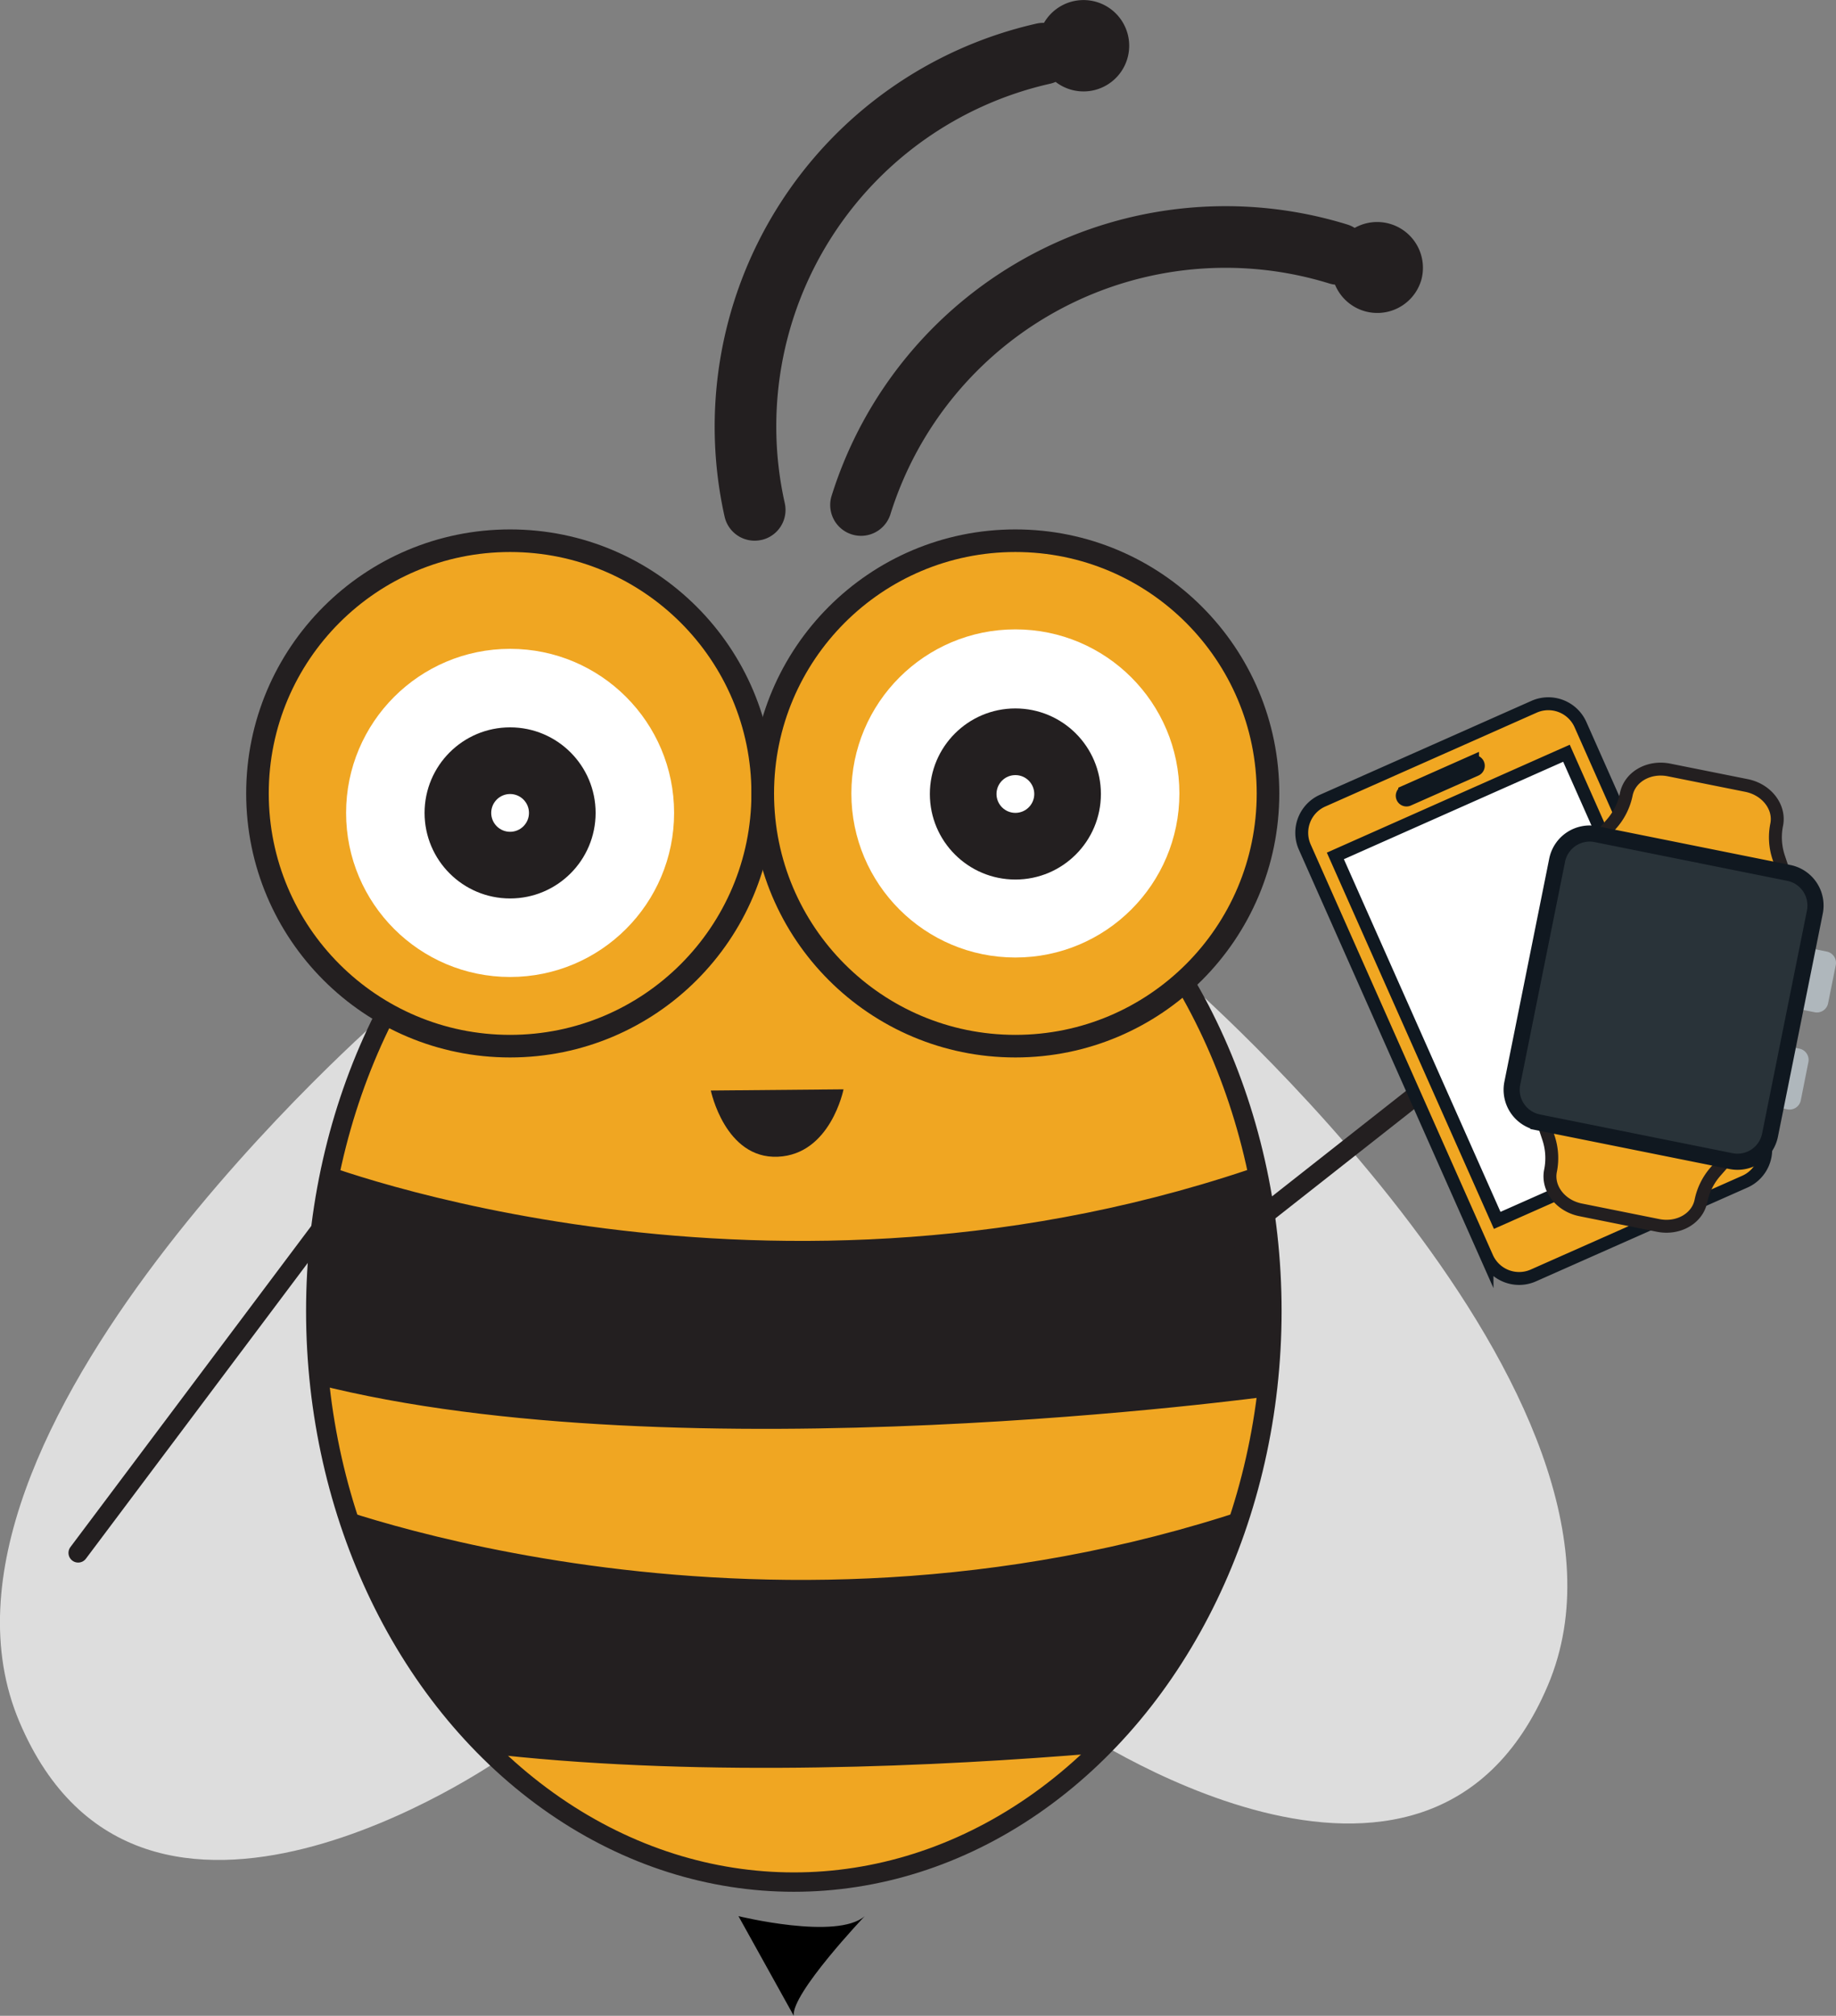 <svg xmlns="http://www.w3.org/2000/svg" xmlns:xlink="http://www.w3.org/1999/xlink" viewBox="0 0 568.91 624.37"><rect x="0" y="0" width="568.91" height="624.37" fill="#808080" stroke="none"/><defs><style>.cls-1,.cls-12,.cls-3,.cls-7{fill:#f0a622;}.cls-1,.cls-10,.cls-12,.cls-5,.cls-6,.cls-7{stroke:#231f20;}.cls-1,.cls-10,.cls-11,.cls-12,.cls-14,.cls-5,.cls-6,.cls-7{stroke-miterlimit:10;}.cls-1,.cls-10,.cls-6{stroke-width:6px;}.cls-2{fill:#ddd;}.cls-4{clip-path:url(#clip-path);}.cls-5,.cls-8{fill:#231f20;}.cls-5{stroke-width:0.75px;}.cls-10,.cls-6{fill:none;}.cls-7{stroke-width:7px;}.cls-9{fill:#fff;}.cls-10,.cls-14{stroke-linecap:round;}.cls-11{fill:#f1a722;}.cls-11,.cls-14{stroke:#101820;}.cls-11,.cls-12{stroke-width:4px;}.cls-13{fill:#afb7bc;}.cls-14{fill:#293339;stroke-width:5px;}</style><clipPath id="clip-path"><ellipse class="cls-1" cx="245.98" cy="406.08" rx="148.14" ry="176.88"/></clipPath></defs><title>SweetDeals-Illustration-1</title><g id="Layer_2" data-name="Layer 2"><g id="MrsBeez"><path class="cls-2" d="M119.54,313.89S-31.62,444.47,6,533.29s148.45,11.9,148.45,11.9Z"/><path class="cls-2" d="M366.12,302.6S517.27,433.18,479.64,522s-148.45,11.9-148.45,11.9Z"/><ellipse class="cls-3" cx="245.98" cy="406.08" rx="148.14" ry="176.88"/><g class="cls-4"><path class="cls-5" d="M97.85,360.17s141,55.28,296.27,0V432S211,457.22,97.85,428.35Z"/><path class="cls-5" d="M97.85,465.17s141,55.28,296.27,0V537S211,562.22,97.85,533.35Z"/></g><ellipse class="cls-6" cx="245.98" cy="406.08" rx="148.14" ry="176.88"/><circle class="cls-7" cx="158.06" cy="245.76" r="78.28"/><circle class="cls-7" cx="314.63" cy="245.76" r="78.28"/><path d="M228.82,593.5s30.57,7.53,39.14,0c0,0-22.88,24.09-22,30.87Z"/><path class="cls-8" d="M440.32,87a14.19,14.19,0,0,1-26.65,1.17,9.34,9.34,0,0,1-1.79-.37,108.81,108.81,0,0,0-136,71.58,9.55,9.55,0,0,1-18.24-5.66,127.93,127.93,0,0,1,160-84.13,9.81,9.81,0,0,1,2.13,1A14.19,14.19,0,0,1,440.33,87ZM235.93,167.24A9.54,9.54,0,0,1,224.52,160,128,128,0,0,1,321.17,7.31a9.75,9.75,0,0,1,2.33-.23,14.15,14.15,0,1,1,3.6,18.29,10.12,10.12,0,0,1-1.74.57,108.8,108.8,0,0,0-82.19,129.9,9.53,9.53,0,0,1-7.24,11.41Z"/><circle class="cls-9" cx="158.06" cy="251.79" r="50.82"/><circle class="cls-9" cx="314.63" cy="245.76" r="50.82"/><circle class="cls-8" cx="158.06" cy="251.79" r="26.5"/><circle class="cls-8" cx="314.63" cy="245.93" r="26.5"/><line class="cls-10" x1="382.88" y1="383.25" x2="479.81" y2="306.99"/><line class="cls-10" x1="104.93" y1="373.43" x2="24.22" y2="480.99"/><circle class="cls-9" cx="158.06" cy="251.79" r="5.85"/><circle class="cls-9" cx="314.63" cy="245.93" r="5.85"/><path class="cls-8" d="M220.26,337.78l41.12-.37s-4,20.18-20.37,20.88S220.26,337.78,220.26,337.78Z"/><polyline class="cls-9" points="411.38 260.36 485.66 229.2 541.76 360.73 472.12 390.72 464.14 383.25 413.78 265.11"/><path class="cls-11" d="M475.38,218.9,409.81,248a10.89,10.89,0,0,0-5.52,14.34l56.48,127.2a10.9,10.9,0,0,0,14.34,5.53L540.68,366a10.89,10.89,0,0,0,5.53-14.34L489.72,224.42A10.9,10.9,0,0,0,475.38,218.9Zm-40.1,26.38,21-9.32a1.32,1.32,0,0,1,1.07,2.41l-21,9.31a1.31,1.31,0,0,1-1.07-2.4Zm70.41,130.28a5.43,5.43,0,1,1,2.76-7.17A5.43,5.43,0,0,1,505.69,375.56Zm29.85-29.31L463.93,378,413.78,265.11l71.61-31.8Z"/><path class="cls-12" d="M551.16,265.61l1.49,4.44-56.38-11.33,3.09-3.52a19.87,19.87,0,0,0,4.56-9.14h0c1.09-5.44,7-8.83,13.28-7.57l24,4.81c6.24,1.26,10.42,6.69,9.33,12.13h0A19.64,19.64,0,0,0,551.16,265.61Z"/><path class="cls-12" d="M479.81,352.42,478.33,348l56.37,11.33-3.09,3.52a19.77,19.77,0,0,0-4.55,9.13h0c-1.1,5.44-7,8.84-13.29,7.58l-24-4.82c-6.24-1.25-10.42-6.68-9.32-12.12h0A19.75,19.75,0,0,0,479.81,352.42Z"/><path class="cls-13" d="M553.8,343.6l-5.93-1.19,3.78-18.79,5.92,1.19a3.54,3.54,0,0,1,2.78,4.17L558,340.82A3.55,3.55,0,0,1,553.8,343.6Z"/><path class="cls-13" d="M562.28,313.53l-5.92-1.19,3.78-18.79,5.92,1.19a3.56,3.56,0,0,1,2.78,4.18l-2.38,11.84A3.54,3.54,0,0,1,562.28,313.53Z"/><path class="cls-14" d="M536.36,359.64l-59.69-12a10.29,10.29,0,0,1-8.06-12.11l13.89-69.09a10.29,10.29,0,0,1,12.11-8.06l59.69,12a10.3,10.3,0,0,1,8.06,12.12l-13.89,69.08A10.28,10.28,0,0,1,536.36,359.64Z"/></g></g></svg>